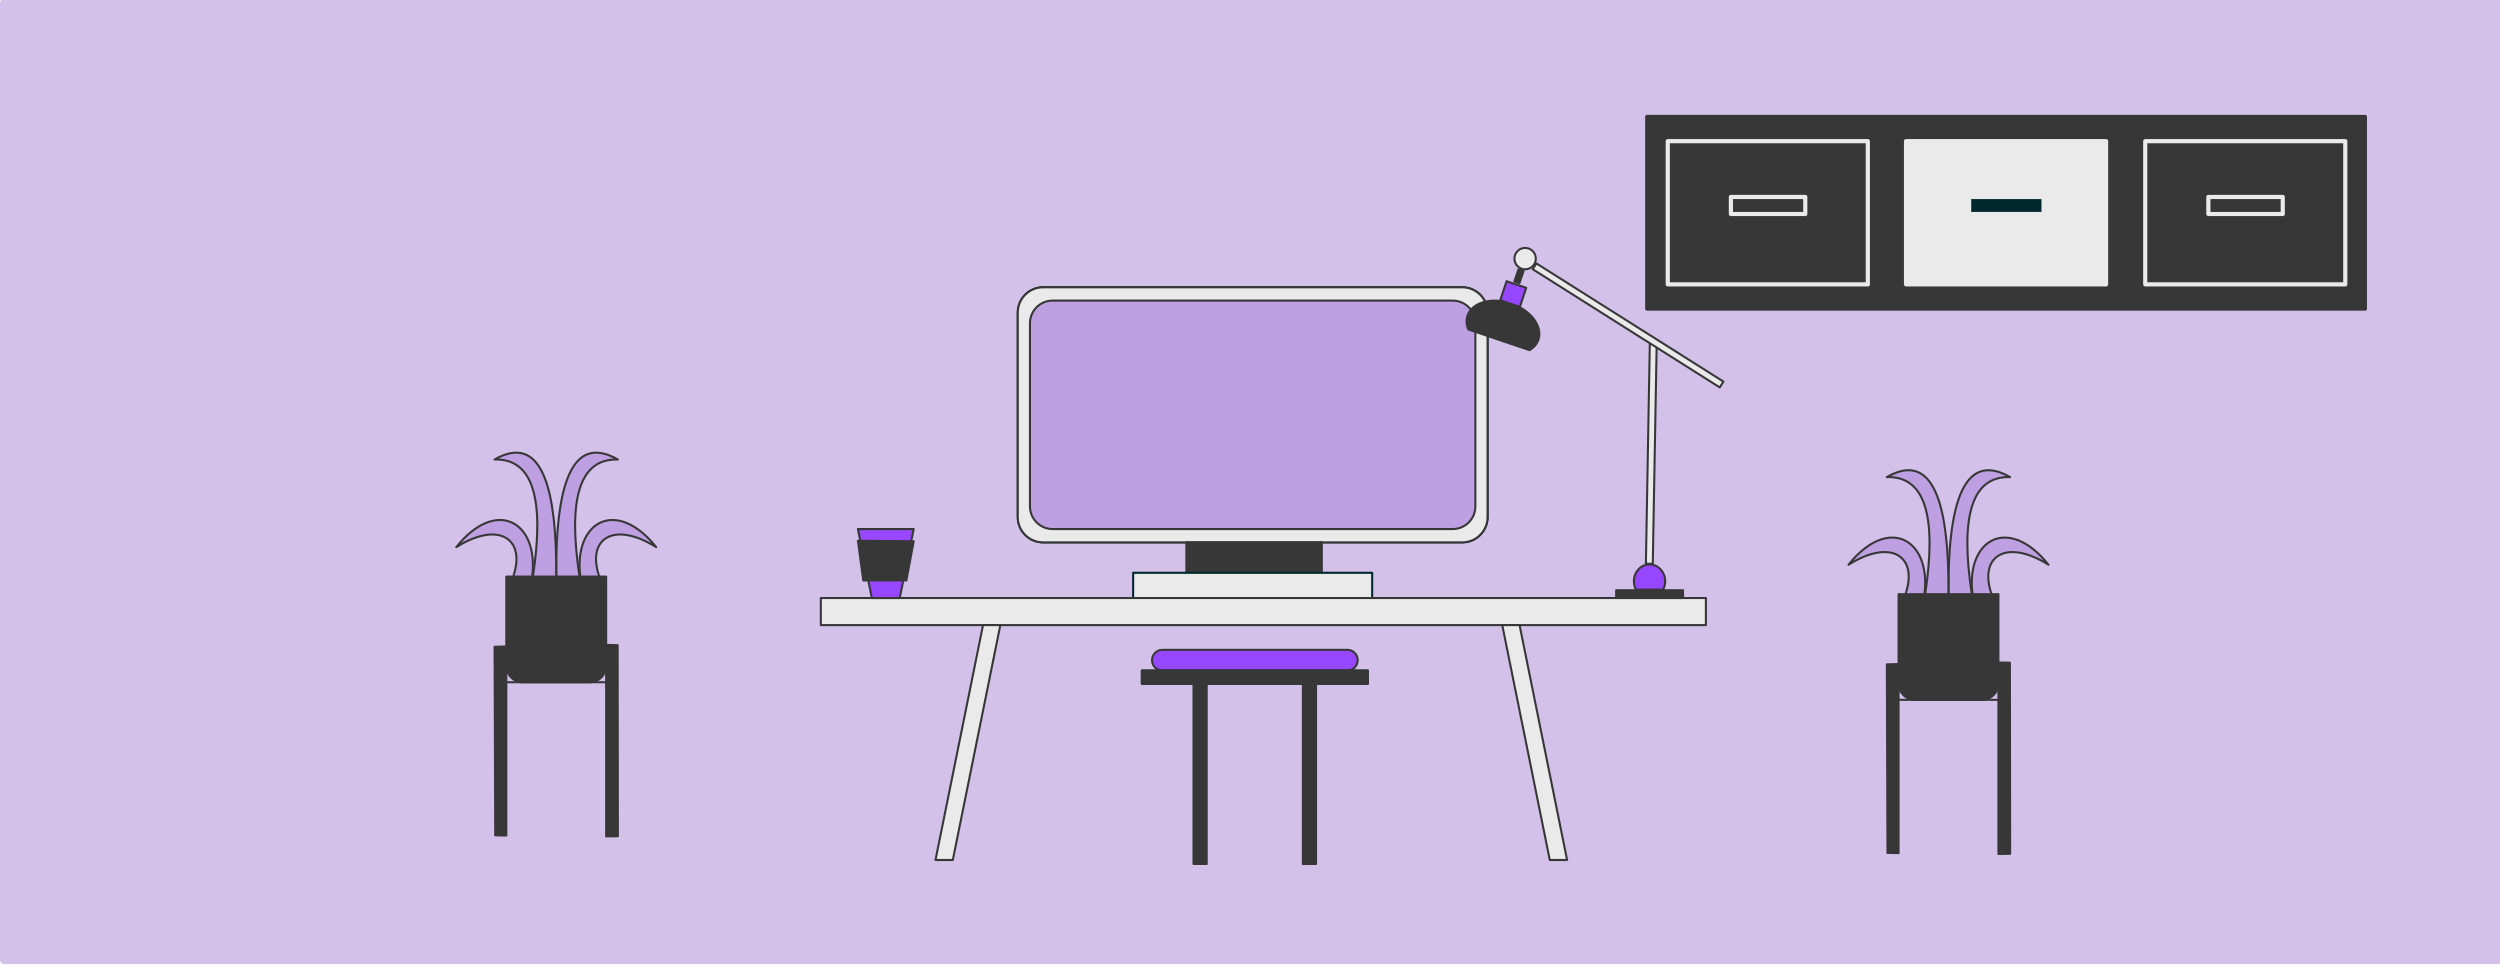 <?xml version="1.0" encoding="UTF-8"?> <svg xmlns="http://www.w3.org/2000/svg" width="1200" height="463" viewBox="0 0 1200 463" fill="none"><path d="M1199 1.499H2V460.76H1199V1.499Z" fill="#D3C1E9" stroke="#D3C1E9" stroke-width="3.997" stroke-miterlimit="1.5" stroke-linecap="round" stroke-linejoin="round"></path><path d="M1135.29 56H790.543V148.248H1135.29V56Z" fill="#373737" stroke="#373737" stroke-width="1.735" stroke-miterlimit="1.5" stroke-linecap="round" stroke-linejoin="round"></path><path d="M896.557 67.763H800.529V136.498H896.557V67.763Z" fill="#373737" stroke="#EAEAEA" stroke-width="2" stroke-miterlimit="1.5" stroke-linecap="round" stroke-linejoin="round"></path><path d="M1010.92 67.763H914.891V136.498H1010.92V67.763Z" fill="#EAEAEA" stroke="#EAEAEA" stroke-width="2" stroke-miterlimit="1.5" stroke-linecap="round" stroke-linejoin="round"></path><path d="M1125.74 67.763H1029.71V136.498H1125.74V67.763Z" fill="#373737" stroke="#EAEAEA" stroke-width="2" stroke-miterlimit="1.5" stroke-linecap="round" stroke-linejoin="round"></path><path d="M866.538 94.54H830.826V102.72H866.538V94.54Z" fill="#373737" stroke="#EAEAEA" stroke-width="2" stroke-miterlimit="1.5" stroke-linecap="round" stroke-linejoin="round"></path><path d="M980.9 94.54H945.188V102.72H980.9V94.54Z" fill="#00282E" stroke="#EAEAEA" stroke-width="2" stroke-miterlimit="1.5" stroke-linecap="round" stroke-linejoin="round"></path><path d="M1095.72 94.54H1060.01V102.72H1095.72V94.54Z" fill="#373737" stroke="#EAEAEA" stroke-width="2" stroke-miterlimit="1.5" stroke-linecap="round" stroke-linejoin="round"></path><path fill-rule="evenodd" clip-rule="evenodd" d="M714.032 150.071C714.032 143.353 708.587 137.907 701.881 137.907H500.683C493.978 137.907 488.533 143.353 488.533 150.071V248.169C488.533 254.881 493.978 260.333 500.683 260.333H701.881C708.587 260.333 714.032 254.881 714.032 248.169V150.071Z" fill="#00282E" stroke="#002A2E" stroke-miterlimit="1.5" stroke-linecap="round" stroke-linejoin="round"></path><path fill-rule="evenodd" clip-rule="evenodd" d="M714.032 150.071C714.032 143.353 708.587 137.907 701.881 137.907H500.683C493.978 137.907 488.533 143.353 488.533 150.071V248.169C488.533 254.881 493.978 260.333 500.683 260.333H701.881C708.587 260.333 714.032 254.881 714.032 248.169V150.071Z" fill="#EAEAEA" stroke="#373737" stroke-miterlimit="1.5" stroke-linecap="round" stroke-linejoin="round"></path><path fill-rule="evenodd" clip-rule="evenodd" d="M708.184 155.185C708.184 149.167 703.307 144.29 697.3 144.29H505.262C499.255 144.29 494.379 149.167 494.379 155.185V243.054C494.379 249.066 499.255 253.949 505.262 253.949H697.3C703.307 253.949 708.184 249.066 708.184 243.054V155.185Z" fill="#BD9FE2" stroke="#373737" stroke-miterlimit="1.5" stroke-linecap="round" stroke-linejoin="round"></path><path d="M634.477 260.333H569.465V274.944H634.477V260.333Z" fill="#373737" stroke="#373737" stroke-miterlimit="1.5" stroke-linecap="round" stroke-linejoin="round"></path><path d="M658.643 274.943H543.906V287.069H658.643V274.943Z" fill="#EAEAEA" stroke="#002A2E" stroke-miterlimit="1.5" stroke-linecap="round" stroke-linejoin="round"></path><path d="M818.832 287.065H394V300.054H818.832V287.065Z" fill="#EAEAEA" stroke="#373737" stroke-miterlimit="1.5" stroke-linecap="round" stroke-linejoin="round"></path><path fill-rule="evenodd" clip-rule="evenodd" d="M729.396 300.056H721.084L743.898 412.801H752.21L729.396 300.056Z" fill="#EAEAEA" stroke="#373737" stroke-miterlimit="1.5" stroke-linecap="round" stroke-linejoin="round"></path><path fill-rule="evenodd" clip-rule="evenodd" d="M734.206 168.078C736.296 166.817 737.758 165.076 738.446 163.034C740.609 156.617 734.737 148.827 725.341 145.652C715.945 142.476 706.56 145.11 704.397 151.528C703.709 153.57 703.82 155.843 704.718 158.113L734.206 168.078Z" fill="#373737" stroke="#373737" stroke-miterlimit="1.5" stroke-linecap="round" stroke-linejoin="round"></path><path d="M731.297 130.093L728.885 129.275L726.926 135.067L729.338 135.885L731.297 130.093Z" fill="#373737" stroke="#373737" stroke-miterlimit="1.5" stroke-linecap="round" stroke-linejoin="round"></path><path d="M732.057 129.273C734.891 129.273 737.188 126.973 737.188 124.137C737.188 121.3 734.891 119 732.057 119C729.223 119 726.926 121.3 726.926 124.137C726.926 126.973 729.223 129.273 732.057 129.273Z" fill="#EAEAEA" stroke="#373737" stroke-miterlimit="1.5" stroke-linecap="round" stroke-linejoin="round"></path><path d="M793.332 270.636L795.221 164.373L791.919 164.314L790.03 270.577L793.332 270.636Z" fill="#EAEAEA" stroke="#373737" stroke-miterlimit="1.5" stroke-linecap="round" stroke-linejoin="round"></path><path d="M827.243 183.164L737.459 126.434L735.698 129.227L825.482 185.957L827.243 183.164Z" fill="#EAEAEA" stroke="#373737" stroke-miterlimit="1.5" stroke-linecap="round" stroke-linejoin="round"></path><path d="M732.588 138.153L723.17 134.99L720.112 144.122L729.53 147.284L732.588 138.153Z" fill="#9747FF" stroke="#373737" stroke-miterlimit="1.5" stroke-linecap="round" stroke-linejoin="round"></path><path fill-rule="evenodd" clip-rule="evenodd" d="M471.848 300.056H480.16L457.346 412.801H449.034L471.848 300.056Z" fill="#EAEAEA" stroke="#373737" stroke-miterlimit="1.5" stroke-linecap="round" stroke-linejoin="round"></path><path d="M807.855 283.321H775.762V287.067H807.855V283.321Z" fill="#373737" stroke="#373737" stroke-miterlimit="1.5" stroke-linecap="round" stroke-linejoin="round"></path><path fill-rule="evenodd" clip-rule="evenodd" d="M798.283 283.035C798.943 281.801 799.29 280.407 799.29 278.995C799.29 274.538 795.924 270.916 791.778 270.916C787.631 270.916 784.266 274.538 784.266 278.995C784.266 280.407 784.613 281.801 785.272 283.035H798.283Z" fill="#9747FF" stroke="#373737" stroke-miterlimit="1.5" stroke-linecap="round" stroke-linejoin="round"></path><path fill-rule="evenodd" clip-rule="evenodd" d="M959.239 285.189H911.311C911.311 285.189 911.311 313.786 911.311 328.043C911.311 332.388 914.833 335.917 919.18 335.917C928.075 335.917 942.472 335.917 951.365 335.917C953.453 335.917 955.459 335.085 956.933 333.609C958.408 332.133 959.239 330.126 959.239 328.035C959.239 313.786 959.239 285.189 959.239 285.189Z" fill="#373737" stroke="#373737" stroke-miterlimit="1.5" stroke-linecap="round" stroke-linejoin="round"></path><path fill-rule="evenodd" clip-rule="evenodd" d="M911.311 318.738L905.688 318.895L905.995 409.39L911.311 409.487V335.917H959.239V409.906L964.868 409.824L964.748 318.108L959.239 318.003V335.917H911.311V318.738Z" fill="#373737"></path><path d="M911.311 335.917V409.487L905.995 409.39L905.688 318.895L911.311 318.738V335.917ZM911.311 335.917H959.239M959.239 335.917V409.906L964.868 409.824L964.748 318.108L959.239 318.003V335.917Z" stroke="#373737" stroke-miterlimit="1.5" stroke-linecap="round" stroke-linejoin="round"></path><path fill-rule="evenodd" clip-rule="evenodd" d="M946.814 285.189C943.533 258.78 964.12 247.078 983.272 271.082C962.922 258.286 949.672 266.969 955.939 285.189H946.814Z" fill="#BD9FE2" stroke="#373737" stroke-miterlimit="1.5" stroke-linecap="round" stroke-linejoin="round"></path><path fill-rule="evenodd" clip-rule="evenodd" d="M935.277 285.189C934.837 234.934 945.21 217.77 964.867 229.007C946.44 228.423 940.756 247.85 946.463 285.189H935.277Z" fill="#BD9FE2" stroke="#373737" stroke-miterlimit="1.5" stroke-linecap="round" stroke-linejoin="round"></path><path fill-rule="evenodd" clip-rule="evenodd" d="M935.252 285.189C935.298 279.937 935.226 275.045 935.037 270.505C933.422 231.659 923.266 218.946 905.663 229.007C924.089 228.423 929.774 247.85 924.067 285.189H935.252Z" fill="#BD9FE2" stroke="#373737" stroke-miterlimit="1.5" stroke-linecap="round" stroke-linejoin="round"></path><path fill-rule="evenodd" clip-rule="evenodd" d="M923.745 285.189C927.025 258.78 906.439 247.078 887.286 271.082C907.636 258.286 920.887 266.969 914.619 285.189H923.745Z" fill="#BD9FE2" stroke="#373737" stroke-miterlimit="1.5" stroke-linecap="round" stroke-linejoin="round"></path><path fill-rule="evenodd" clip-rule="evenodd" d="M290.953 276.753H243.025C243.025 276.753 243.025 305.35 243.025 319.607C243.025 323.952 246.548 327.481 250.894 327.481C259.79 327.481 274.187 327.481 283.08 327.481C285.168 327.481 287.174 326.649 288.648 325.174C290.123 323.698 290.953 321.69 290.953 319.6C290.953 305.35 290.953 276.753 290.953 276.753Z" fill="#373737" stroke="#373737" stroke-miterlimit="1.5" stroke-linecap="round" stroke-linejoin="round"></path><path fill-rule="evenodd" clip-rule="evenodd" d="M243.026 310.302L237.402 310.459L237.71 400.954L243.026 401.051V327.481H290.954V401.471L296.582 401.388L296.463 309.673L290.954 309.568V327.481H243.026V310.302Z" fill="#373737"></path><path d="M243.026 327.481V401.051L237.71 400.954L237.402 310.459L243.026 310.302V327.481ZM243.026 327.481H290.954M290.954 327.481V401.471L296.582 401.388L296.463 309.673L290.954 309.568V327.481Z" stroke="#373737" stroke-miterlimit="1.5" stroke-linecap="round" stroke-linejoin="round"></path><path fill-rule="evenodd" clip-rule="evenodd" d="M278.528 276.753C275.248 250.344 295.835 238.642 314.987 262.646C294.637 249.85 281.387 258.533 287.654 276.753H278.528Z" fill="#BD9FE2" stroke="#373737" stroke-miterlimit="1.5" stroke-linecap="round" stroke-linejoin="round"></path><path fill-rule="evenodd" clip-rule="evenodd" d="M266.992 276.753C266.552 226.498 276.925 209.334 296.582 220.572C278.155 219.987 272.471 239.414 278.177 276.753H266.992Z" fill="#BD9FE2" stroke="#373737" stroke-miterlimit="1.5" stroke-linecap="round" stroke-linejoin="round"></path><path fill-rule="evenodd" clip-rule="evenodd" d="M266.967 276.753C267.013 271.502 266.941 266.609 266.752 262.069C265.136 223.224 254.981 210.51 237.377 220.572C255.804 219.987 261.489 239.414 255.782 276.753H266.967Z" fill="#BD9FE2" stroke="#373737" stroke-miterlimit="1.5" stroke-linecap="round" stroke-linejoin="round"></path><path fill-rule="evenodd" clip-rule="evenodd" d="M255.46 276.753C258.74 250.344 238.154 238.642 219.001 262.646C239.351 249.85 252.601 258.533 246.334 276.753H255.46Z" fill="#BD9FE2" stroke="#373737" stroke-miterlimit="1.5" stroke-linecap="round" stroke-linejoin="round"></path><path fill-rule="evenodd" clip-rule="evenodd" d="M438.574 253.948H411.799L418.493 287.063H431.88L438.574 253.948Z" fill="#9747FF" stroke="#373737" stroke-miterlimit="1.5" stroke-linecap="round" stroke-linejoin="round"></path><path fill-rule="evenodd" clip-rule="evenodd" d="M438.57 259.809L411.795 259.577L414.377 278.606H435.06L438.57 259.809Z" fill="#373737" stroke="#373737" stroke-miterlimit="1.5" stroke-linecap="round" stroke-linejoin="round"></path><path fill-rule="evenodd" clip-rule="evenodd" d="M651.693 316.895C651.693 314.146 649.467 311.918 646.721 311.918C629.838 311.918 574.83 311.918 557.948 311.918C555.201 311.918 552.975 314.146 552.975 316.895C552.975 319.644 555.201 321.872 557.948 321.872C574.83 321.872 629.838 321.872 646.721 321.872C649.467 321.872 651.693 319.644 651.693 316.895Z" fill="#9747FF" stroke="#373737" stroke-miterlimit="1.5" stroke-linecap="round" stroke-linejoin="round"></path><path d="M656.552 321.875H548.102V328.193H656.552V321.875Z" fill="#00282E" stroke="#002A2E" stroke-miterlimit="1.5" stroke-linecap="round" stroke-linejoin="round"></path><path d="M656.552 321.875H548.102V328.193H656.552V321.875Z" fill="#373737" stroke="#373737" stroke-miterlimit="1.5" stroke-linecap="round" stroke-linejoin="round"></path><path d="M579.203 328.191H572.887V414.714H579.203V328.191Z" fill="#373737" stroke="#373737" stroke-miterlimit="1.5" stroke-linecap="round" stroke-linejoin="round"></path><path d="M631.685 328.191H625.369V414.714H631.685V328.191Z" fill="#373737" stroke="#373737" stroke-miterlimit="1.5" stroke-linecap="round" stroke-linejoin="round"></path></svg> 
